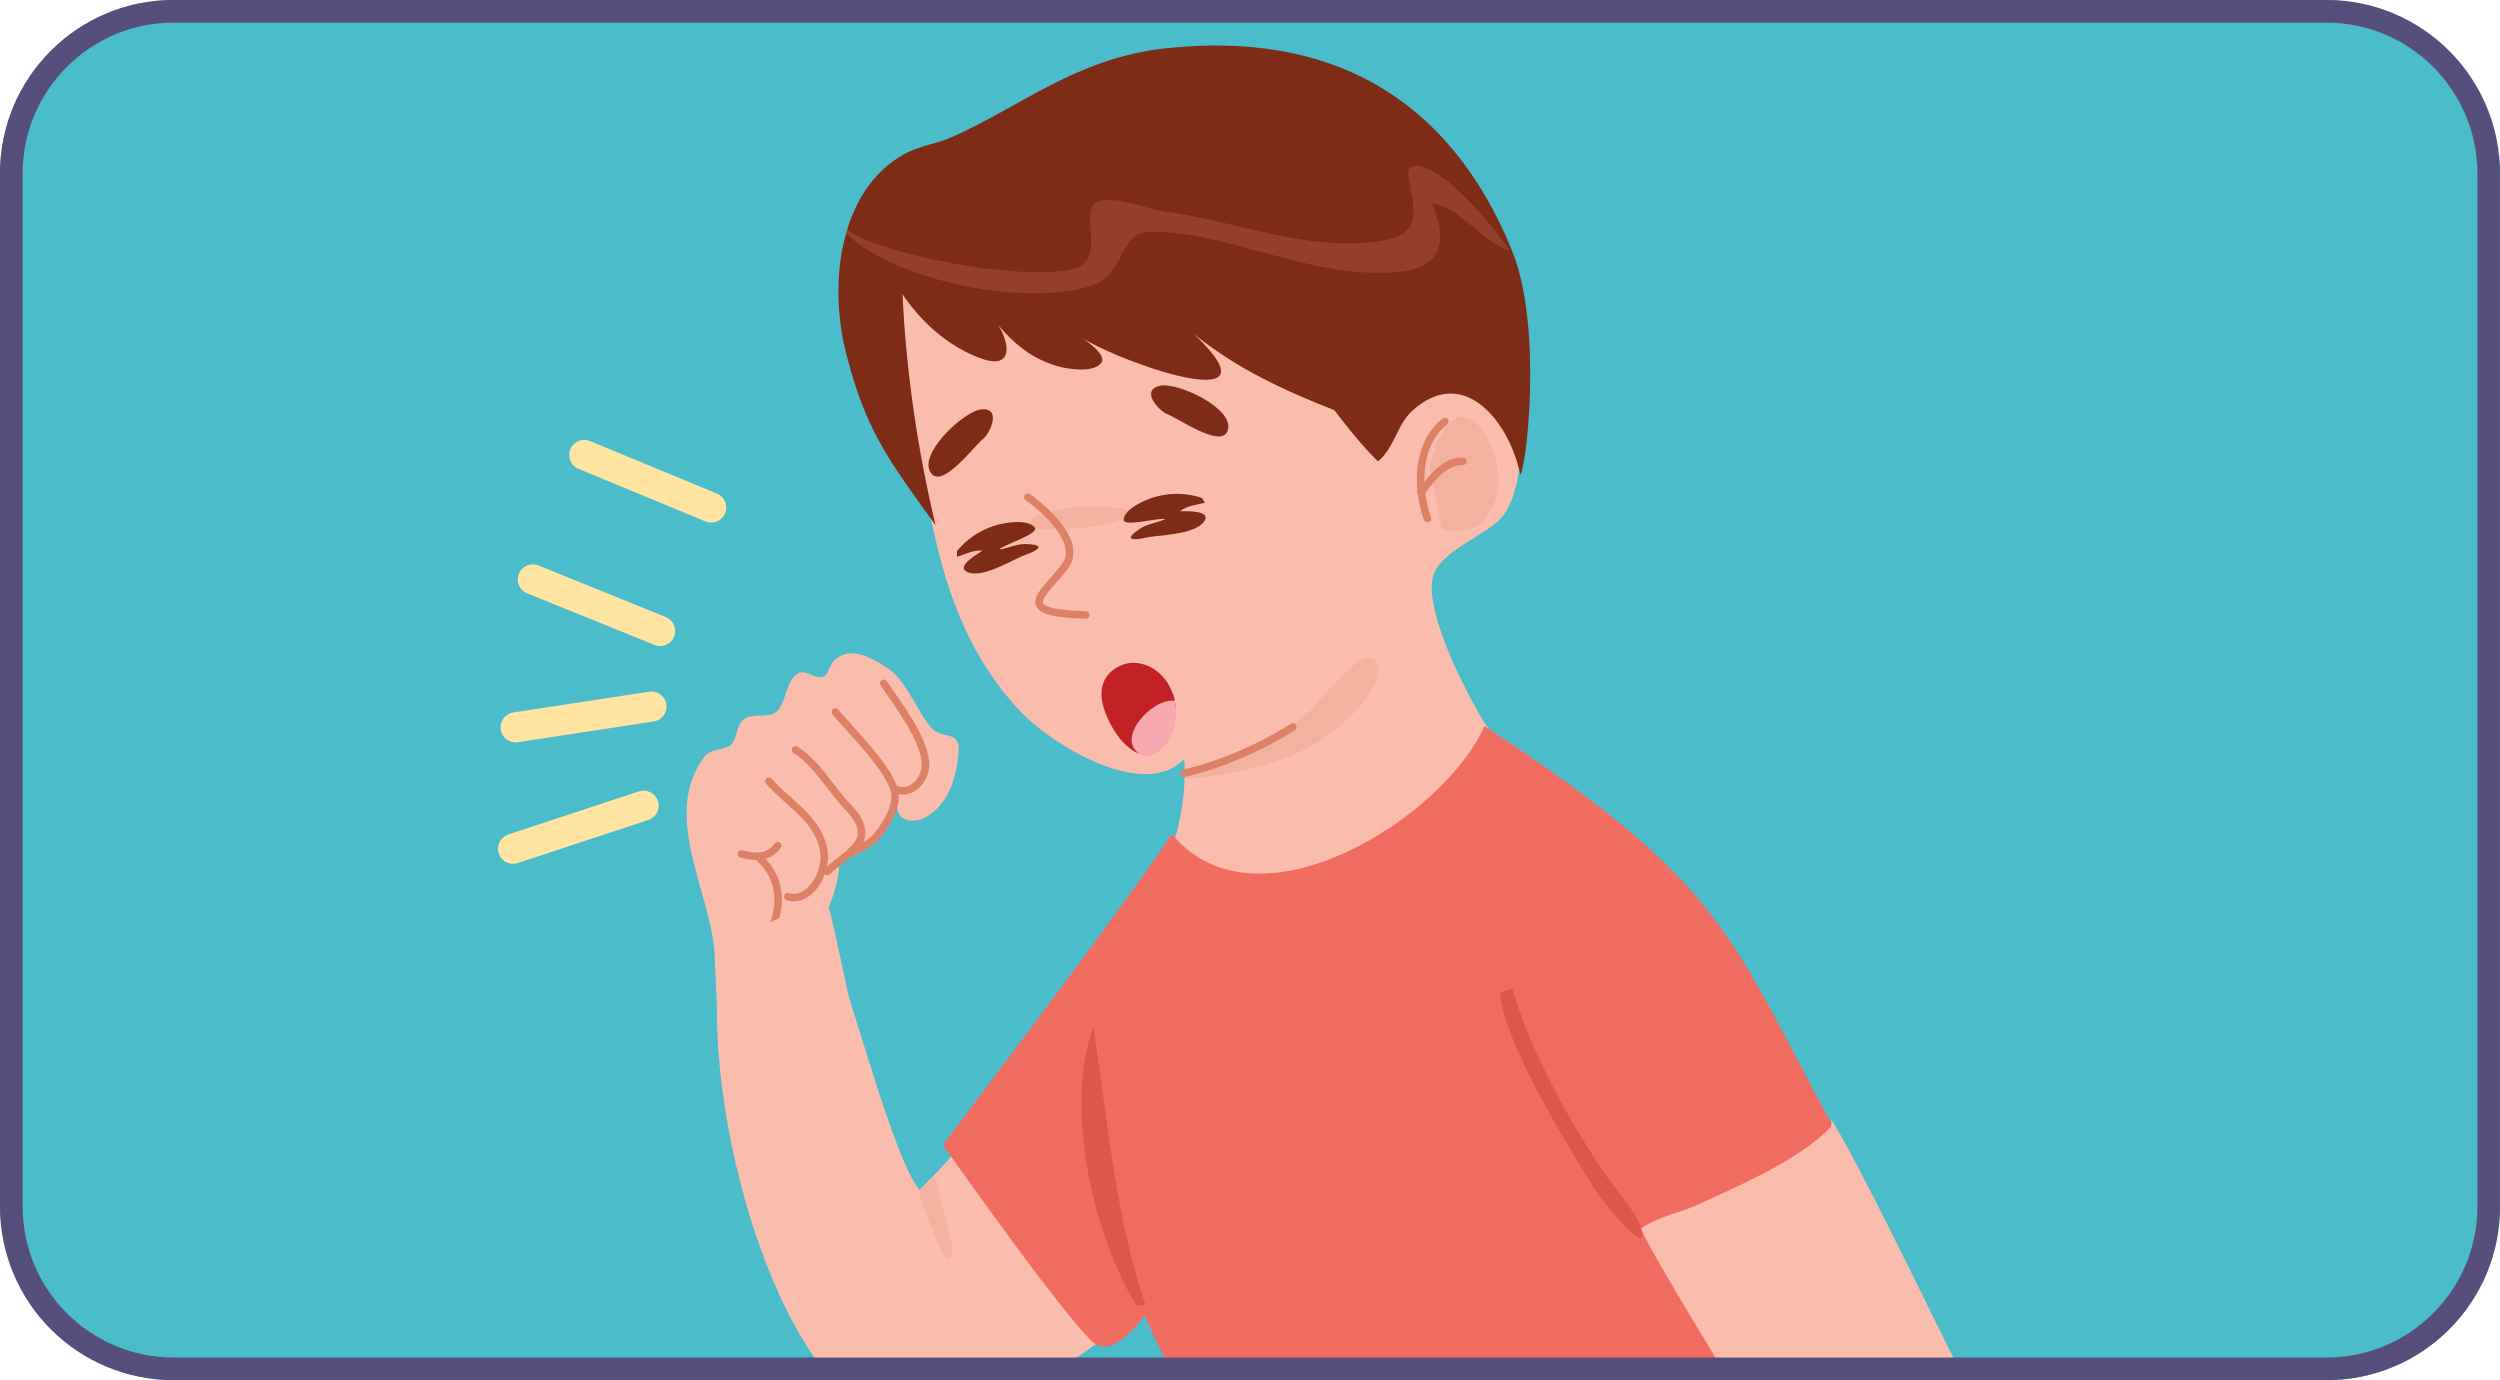 <?xml version="1.0" encoding="UTF-8"?>
<svg id="Layer_2" data-name="Layer 2" xmlns="http://www.w3.org/2000/svg" xmlns:xlink="http://www.w3.org/1999/xlink" viewBox="0 0 166.057 91.674">
  <defs>
    <style>
      .cls-1 {
        fill: #574f7b;
      }

      .cls-2 {
        clip-path: url(#clippath-20);
      }

      .cls-3 {
        clip-path: url(#clippath-11);
      }

      .cls-4 {
        clip-path: url(#clippath-16);
      }

      .cls-5 {
        fill: #fabdad;
      }

      .cls-6 {
        clip-path: url(#clippath-2);
      }

      .cls-7 {
        clip-path: url(#clippath-13);
      }

      .cls-8 {
        fill: #dd8068;
      }

      .cls-9 {
        fill: #c84436;
      }

      .cls-10 {
        fill: #7e2c18;
      }

      .cls-11 {
        clip-path: url(#clippath-15);
      }

      .cls-12 {
        opacity: .23;
      }

      .cls-12, .cls-13, .cls-14 {
        isolation: isolate;
      }

      .cls-15 {
        stroke: #dd8068;
        stroke-linejoin: round;
        stroke-width: .5px;
      }

      .cls-15, .cls-16, .cls-17 {
        fill: none;
      }

      .cls-15, .cls-17 {
        stroke-linecap: round;
      }

      .cls-18 {
        clip-path: url(#clippath-6);
      }

      .cls-19 {
        clip-path: url(#clippath-7);
      }

      .cls-20 {
        clip-path: url(#clippath-21);
      }

      .cls-21 {
        fill: #4abcca;
      }

      .cls-22 {
        clip-path: url(#clippath-1);
      }

      .cls-23 {
        clip-path: url(#clippath-4);
      }

      .cls-24 {
        fill: #c22126;
        fill-rule: evenodd;
      }

      .cls-25 {
        clip-path: url(#clippath-12);
      }

      .cls-26 {
        fill: #f26d61;
      }

      .cls-27 {
        clip-path: url(#clippath-9);
      }

      .cls-28 {
        clip-path: url(#clippath);
      }

      .cls-13 {
        opacity: .51;
      }

      .cls-29 {
        clip-path: url(#clippath-19);
      }

      .cls-30 {
        clip-path: url(#clippath-3);
      }

      .cls-31 {
        clip-path: url(#clippath-8);
      }

      .cls-32 {
        fill: #f7a9af;
      }

      .cls-33 {
        clip-path: url(#clippath-18);
      }

      .cls-34 {
        clip-path: url(#clippath-14);
      }

      .cls-35 {
        clip-path: url(#clippath-17);
      }

      .cls-36 {
        clip-path: url(#clippath-5);
      }

      .cls-37 {
        clip-path: url(#clippath-10);
      }

      .cls-17 {
        stroke: #ffe4a2;
        stroke-miterlimit: 10;
        stroke-width: 2px;
      }

      .cls-14 {
        opacity: .21;
      }
    </style>
    <clipPath id="clippath">
      <rect class="cls-16" x="0" y="0" width="166.057" height="91.674" rx="11.525" ry="11.525"/>
    </clipPath>
    <clipPath id="clippath-1">
      <rect class="cls-16" x="78.593" y="43.666" width="12.959" height="8.068"/>
    </clipPath>
    <clipPath id="clippath-2">
      <rect class="cls-16" x="78.282" y="42.388" width="13.898" height="9.402"/>
    </clipPath>
    <clipPath id="clippath-3">
      <rect class="cls-16" x="78.282" y="43.614" width="13.489" height="8.175"/>
    </clipPath>
    <clipPath id="clippath-4">
      <rect class="cls-16" x="94.955" y="27.696" width="4.543" height="7.605"/>
    </clipPath>
    <clipPath id="clippath-5">
      <rect class="cls-16" x="94.632" y="26.037" width="6.131" height="10.219"/>
    </clipPath>
    <clipPath id="clippath-6">
      <rect class="cls-16" x="94.632" y="27.672" width="4.905" height="7.766"/>
    </clipPath>
    <clipPath id="clippath-7">
      <rect class="cls-16" x="68.091" y="33.615" width="7.355" height="1.544"/>
    </clipPath>
    <clipPath id="clippath-8">
      <rect class="cls-16" x="68.062" y="32.986" width="7.766" height="2.453"/>
    </clipPath>
    <clipPath id="clippath-9">
      <rect class="cls-16" x="68.062" y="33.395" width="7.766" height="2.044"/>
    </clipPath>
    <clipPath id="clippath-10">
      <rect class="cls-16" x="55.925" y="11.019" width="44.374" height="8.463"/>
    </clipPath>
    <clipPath id="clippath-11">
      <rect class="cls-16" x="55.8" y="10.913" width="44.555" height="9.81"/>
    </clipPath>
    <clipPath id="clippath-12">
      <rect class="cls-16" x="55.8" y="10.913" width="44.555" height="8.584"/>
    </clipPath>
    <clipPath id="clippath-13">
      <rect class="cls-16" x="61.02" y="78.217" width="2.231" height="5.342"/>
    </clipPath>
    <clipPath id="clippath-14">
      <rect class="cls-16" x="60.705" y="77.95" width="2.861" height="5.723"/>
    </clipPath>
    <clipPath id="clippath-15">
      <rect class="cls-16" x="60.705" y="77.95" width="2.861" height="5.723"/>
    </clipPath>
    <clipPath id="clippath-16">
      <rect class="cls-16" x="71.828" y="68.247" width="4.724" height="18.459"/>
    </clipPath>
    <clipPath id="clippath-17">
      <rect class="cls-16" x="70.515" y="68.14" width="6.131" height="20.029"/>
    </clipPath>
    <clipPath id="clippath-18">
      <rect class="cls-16" x="71.741" y="68.14" width="4.905" height="18.803"/>
    </clipPath>
    <clipPath id="clippath-19">
      <rect class="cls-16" x="99.627" y="65.661" width="9.477" height="16.576"/>
    </clipPath>
    <clipPath id="clippath-20">
      <rect class="cls-16" x="99.537" y="65.279" width="10.219" height="17.577"/>
    </clipPath>
    <clipPath id="clippath-21">
      <rect class="cls-16" x="99.537" y="65.279" width="9.81" height="17.168"/>
    </clipPath>
  </defs>
  <g id="Layer_1-2" data-name="Layer 1">
    <g class="cls-28">
      <rect class="cls-21" x="0" y="0" width="166.057" height="91.674" rx="11.525" ry="11.525"/>
      <g>
        <path class="cls-5" d="m59.805,52.781c-.795,1.558.717,2.229,1.95,1.339,1.378-.996,1.75-2.53,1.918-4.14.158-1.517-1.093-.853-1.761-1.583-1.009-1.102-1.676-3.18-2.946-4.01-1.076-.703-2.425-1.501-3.527-.563-.274.234-.452,1.024-.718,1.121-.689.251-1.303-.752-1.967-.025-.568.622-.641,2.001-1.236,2.394-.579.382-1.389.067-1.987.386-.665.354-.499,1.236-.937,1.714-.441.482-1.344.258-1.779.819-3,3.877.511,9.263.653,13.213.038,1.046.439,11.662,1.393,12.441.589.481,7.995-7.655,7.764-8.638-.742-3.153-1.248-5.895-1.613-7.11l.068.05c.435-1.115.732-2.097.658-3.31,1.827.481,3.553-2.507,4.11-3.899"/>
        <path class="cls-15" d="m58.703,45.389c.863,1.317,2.821,3.77,2.771,5.491-.027.94-.959,1.926-1.901,1.574"/>
        <path class="cls-15" d="m55.482,47.289c.884,1.089,3.865,3.979,3.967,5.493.064.94-.616,2.041-1.187,2.734-.453.55-1.084.77-1.695,1.158"/>
        <path class="cls-15" d="m52.838,49.807c1.4.861,2.389,2.677,3.529,3.849.492.505.955,1.136.841,1.887-.13.857-1.696,1.768-2.258,2.339"/>
        <path class="cls-15" d="m51.073,51.896c1.347,1.534,3.342,2.511,3.66,4.707.186,1.287-.879,3.38-2.398,2.963"/>
        <path class="cls-15" d="m51.663,56.174c-.687.861-1.424.78-2.419.553"/>
        <path class="cls-5" d="m59.637,23.624c-1.673-7.978,6.826-14.475,14.334-13.888,6.232.487,11.775,3.107,15.754,8.035,1.336,1.655,2.451,4.488,3.76,6.052.134.16,4.149-1.556,5.875.433,1.903,2.194,2.205,7.51.517,9.953-.871,1.26-4.323,2.36-4.712,4.157-.475,2.192,1.812,6.911,3.333,9.478,1.794,3.026,10.734,8.655,12.863,11.273,15.246,18.742,14.774,31.355,13.41,32.46-8.051,6.521-44.702,2.896-45.502,1.363-3.982-7.629-13.713-22.651-7.145-28.181,3.842-3.234,6.873-8.659,6.544-14.352-2.695,2.841-8.835-.98-10.871-3.132-6.602-6.98-5.979-16.507-8.136-23.921"/>
        <path class="cls-15" d="m50.482,57.031c1.48,1.379,1.526,3.345.53,5.157"/>
        <path class="cls-10" d="m59.926,18.056l-.095,1.3c1.23,1.946,3.159,3.688,5.376,4.468,2.545.896,1.66-1.864.563-2.906,1.219,1.6,2.516,2.848,4.49,3.411.668.19,2.368.452,2.883-.214.451-.583-1.236-1.648-1.592-1.91,1.741,1.457,13.183,5.643,8.389.617-.216-.226-.439-.441-.668-.654,2.946,2.348,5.894,3.713,9.367,5.082,0,0,1.552,2.102,2.89,3.399,1.113-.931,1.265-2.465,2.317-3.401,3.459-3.076,6.458.889,7.136,4.289.388-.337,1.528-9.809-.56-14.921-4.242-10.384-12.323-14.56-22.992-13.407-5.905.638-9.536,3.819-14.213,5.902-1.014.452-2.111.547-3.192,1.148-4.15,2.307-5.038,8.308-3.853,13.08,1.314,5.288,2.863,7.221,5.97,11.547-1.203-4.999-1.985-10.465-2.197-15.452"/>
        <path class="cls-15" d="m68.274,33.026s3.945,2.725,2.424,4.649-3.427,3.029,1.425,3.173"/>
        <path class="cls-15" d="m78.65,51.358c2.372-.533,5.181-1.754,7.222-3.074"/>
        <path class="cls-10" d="m77.436,27.464c.856.325,3.655,2.328,4.099,1.171.565-1.473-3.283-3.237-4.438-3.022-1.327.247-.264,1.532.347,1.86"/>
        <path class="cls-10" d="m65.394,29.063c-.711.576-2.742,3.356-3.526,2.395-.998-1.221,2.104-4.102,3.268-4.26,1.337-.181.731,1.372.253,1.875"/>
        <path class="cls-15" d="m95.98,27.999c-1.88,1.447-1.91,4.381-1.164,6.436"/>
        <path class="cls-15" d="m97.172,30.646c-1.199-.065-2.155,1.194-2.789,2.071"/>
        <g class="cls-22">
          <g class="cls-14">
            <g class="cls-6">
              <g class="cls-30">
                <path class="cls-8" d="m78.593,51.522c2.697-.651,6.374-2.404,8.431-4.298.408-.376,3.737-4.81,4.426-3.212.55,1.277-1.266,3.147-2.082,3.884-2.893,2.617-6.482,3.432-10.526,3.838"/>
              </g>
            </g>
          </g>
        </g>
        <g class="cls-23">
          <g class="cls-14">
            <g class="cls-36">
              <g class="cls-18">
                <path class="cls-8" d="m94.955,31.069c.309-1.468,1.582-5.029,3.52-2.48,1.896,2.495,1.246,7.588-2.7,6.58"/>
              </g>
            </g>
          </g>
        </g>
        <g class="cls-19">
          <g class="cls-14">
            <g class="cls-31">
              <g class="cls-27">
                <path class="cls-8" d="m68.601,34.426c1.87-.881,4.872-1.108,6.844-.362-2.173,1.119-4.975,1.234-7.354.988"/>
              </g>
            </g>
          </g>
        </g>
        <g class="cls-37">
          <g class="cls-12">
            <g class="cls-3">
              <g class="cls-25">
                <path class="cls-8" d="m55.925,14.98c1.931,1.973,13.44,4.021,15.869,2.674,1.541-.854-.219-3.876,1.233-4.288,1.233-.351,3.094.526,4.347.687,4.662.602,9.567,2.728,14.347,1.95,2.961-.481,2.115-2.205,1.837-4.345-.043-.328.039-.638.426-.637,1.972.004,5.261,4.099,6.314,5.647-1.84-.62-3.286-2.85-5.19-3.176.964,2.217.894,4.28-2.198,4.57-5.842.546-11.318-2.747-16.623-2.67-1.855.026-1.687,2.839-3.612,3.521-4.563,1.617-13.738-.392-16.668-3.622"/>
              </g>
            </g>
          </g>
        </g>
        <g>
          <path class="cls-24" d="m74.583,44.147c.955-.361,2.609.042,3.318,1.919.71,1.877-.519,3.636-1.473,3.997-.955.361-2.304-.868-3.014-2.746-.71-1.877.214-2.809,1.169-3.17Z"/>
          <path class="cls-32" d="m78.009,46.56c-1.414-.252-3.978,2.489-2.28,3.542.486.301,1.137-.076,1.485-.414.849-.827,1.043-2.134.817-3.225"/>
          <path class="cls-10" d="m79.83,33.071c-1.335-.448-2.808-.328-4.064.313-.397.202-1.097.617-1.133,1.13-.037.524,2.307-.147,2.773-.035-.625.288-1.255.295-1.827.736-.077.059-.611.418-.44.547.211.159.962-.056,1.212-.094.911-.138,3.249-.198,3.695-1.146.302-.643-1.33-.555-1.662-.568.476-.374,1.09-.411,1.656-.562"/>
          <path class="cls-10" d="m63.566,36.604c.889-1.093,2.198-1.778,3.602-1.908.444-.041,1.257-.065,1.562.349.312.424-2.029,1.109-2.363,1.453.682-.091,1.219-.422,1.938-.354.097.009.739.028.664.228-.094.247-.843.467-1.075.568-.844.37-2.852,1.569-3.735,1.006-.599-.381.827-1.18,1.101-1.368-.602-.062-1.141.235-1.7.41"/>
          <path class="cls-5" d="m54.256,60.185c-.336,1.388.845,2.759,1.419,4.101,1.129,2.637,3.635,12.511,5.392,14.753,5.119-4.969,7.01-9.401,10.637-14.825.783-1.171,5.3-4.464,7.022-3.049,6.947,5.703,2.372,18.805-1.617,24.445-1.398,1.976-12.949,10.562-17.702,9.057-7.86-2.489-12.742-20.883-11.633-30.452,1.416-2.576,3.81-3.093,6.397-4.197"/>
        </g>
        <g class="cls-7">
          <g class="cls-14">
            <g class="cls-34">
              <g class="cls-11">
                <path class="cls-8" d="m62.074,78.217c.459,1.324.74,2.726,1.062,4.09.05.211.282,1.211-.102,1.251-.389.04-.643-.835-.766-1.094-.541-1.137-.896-2.174-1.248-3.38"/>
              </g>
            </g>
          </g>
        </g>
        <path class="cls-26" d="m77.859,55.422c5.676,6.822,18.16-1.228,20.739-7.199,17.303,11.346,16.121,14.297,24.79,29.519,1.251,2.197,7.523,12.165.339,16.084-3.092,1.687-38.427,3.495-41.676,1.928-3.345-1.612-6.013-8.392-6.013-8.392,0,0-1.79,2.617-3.165,1.986-1.317-.605-10.247-13.301-10.247-13.301,0,0,12.802-16.86,15.126-20.538"/>
        <g class="cls-4">
          <g class="cls-13">
            <g class="cls-35">
              <g class="cls-33">
                <path class="cls-9" d="m76.552,88.036c-2.491-6.84-2.824-12.683-3.927-19.789-2.029,5.428.092,14.431,3.285,19.146"/>
              </g>
            </g>
          </g>
        </g>
        <g class="cls-29">
          <g class="cls-13">
            <g class="cls-2">
              <g class="cls-20">
                <path class="cls-9" d="m100.454,65.661c1.256,4.305,3.79,8.862,6.32,12.547.403.586,2.745,3.302,2.265,3.987-.298.425-2.695-2.554-2.97-2.989-1.857-2.942-6.193-9.953-6.443-13.281"/>
              </g>
            </g>
          </g>
        </g>
        <g>
          <path class="cls-5" d="m121.629,74.831c-2.04,2.197-6.23,3.971-8.949,5.228-1.037.479-2.422.683-3.68,1.542.664,1.743,7.039,11.901,7.877,13.453.506.938,1.88,3.14,2.847,3.601.786.375,2-.749,2.785-.934,2.697-.638,7.014-1.764,9.234-3.419.742-.553-.484-1.362-.785-1.848-1.149-1.853-6.873-14.151-9.307-18.083"/>
          <line class="cls-17" x1="38.809" y1="30.22" x2="47.242" y2="33.71"/>
          <line class="cls-17" x1="35.391" y1="38.485" x2="43.85" y2="41.912"/>
          <line class="cls-17" x1="34.249" y1="48.31" x2="43.272" y2="46.933"/>
          <line class="cls-17" x1="34.08" y1="56.375" x2="42.748" y2="53.517"/>
        </g>
      </g>
    </g>
    <path class="cls-1" d="m154.533,1.504c5.525,0,10.021,4.495,10.021,10.021v68.625c0,5.525-4.495,10.021-10.021,10.021H11.525c-5.525,0-10.021-4.495-10.021-10.021V11.525C1.504,5.999,5.999,1.504,11.525,1.504h143.008m0-1.504H11.525C5.16,0,0,5.16,0,11.525v68.625c0,6.365,5.16,11.525,11.525,11.525h143.008c6.365,0,11.525-5.16,11.525-11.525V11.525c0-6.365-5.16-11.525-11.525-11.525h0Z"/>
  </g>
</svg>